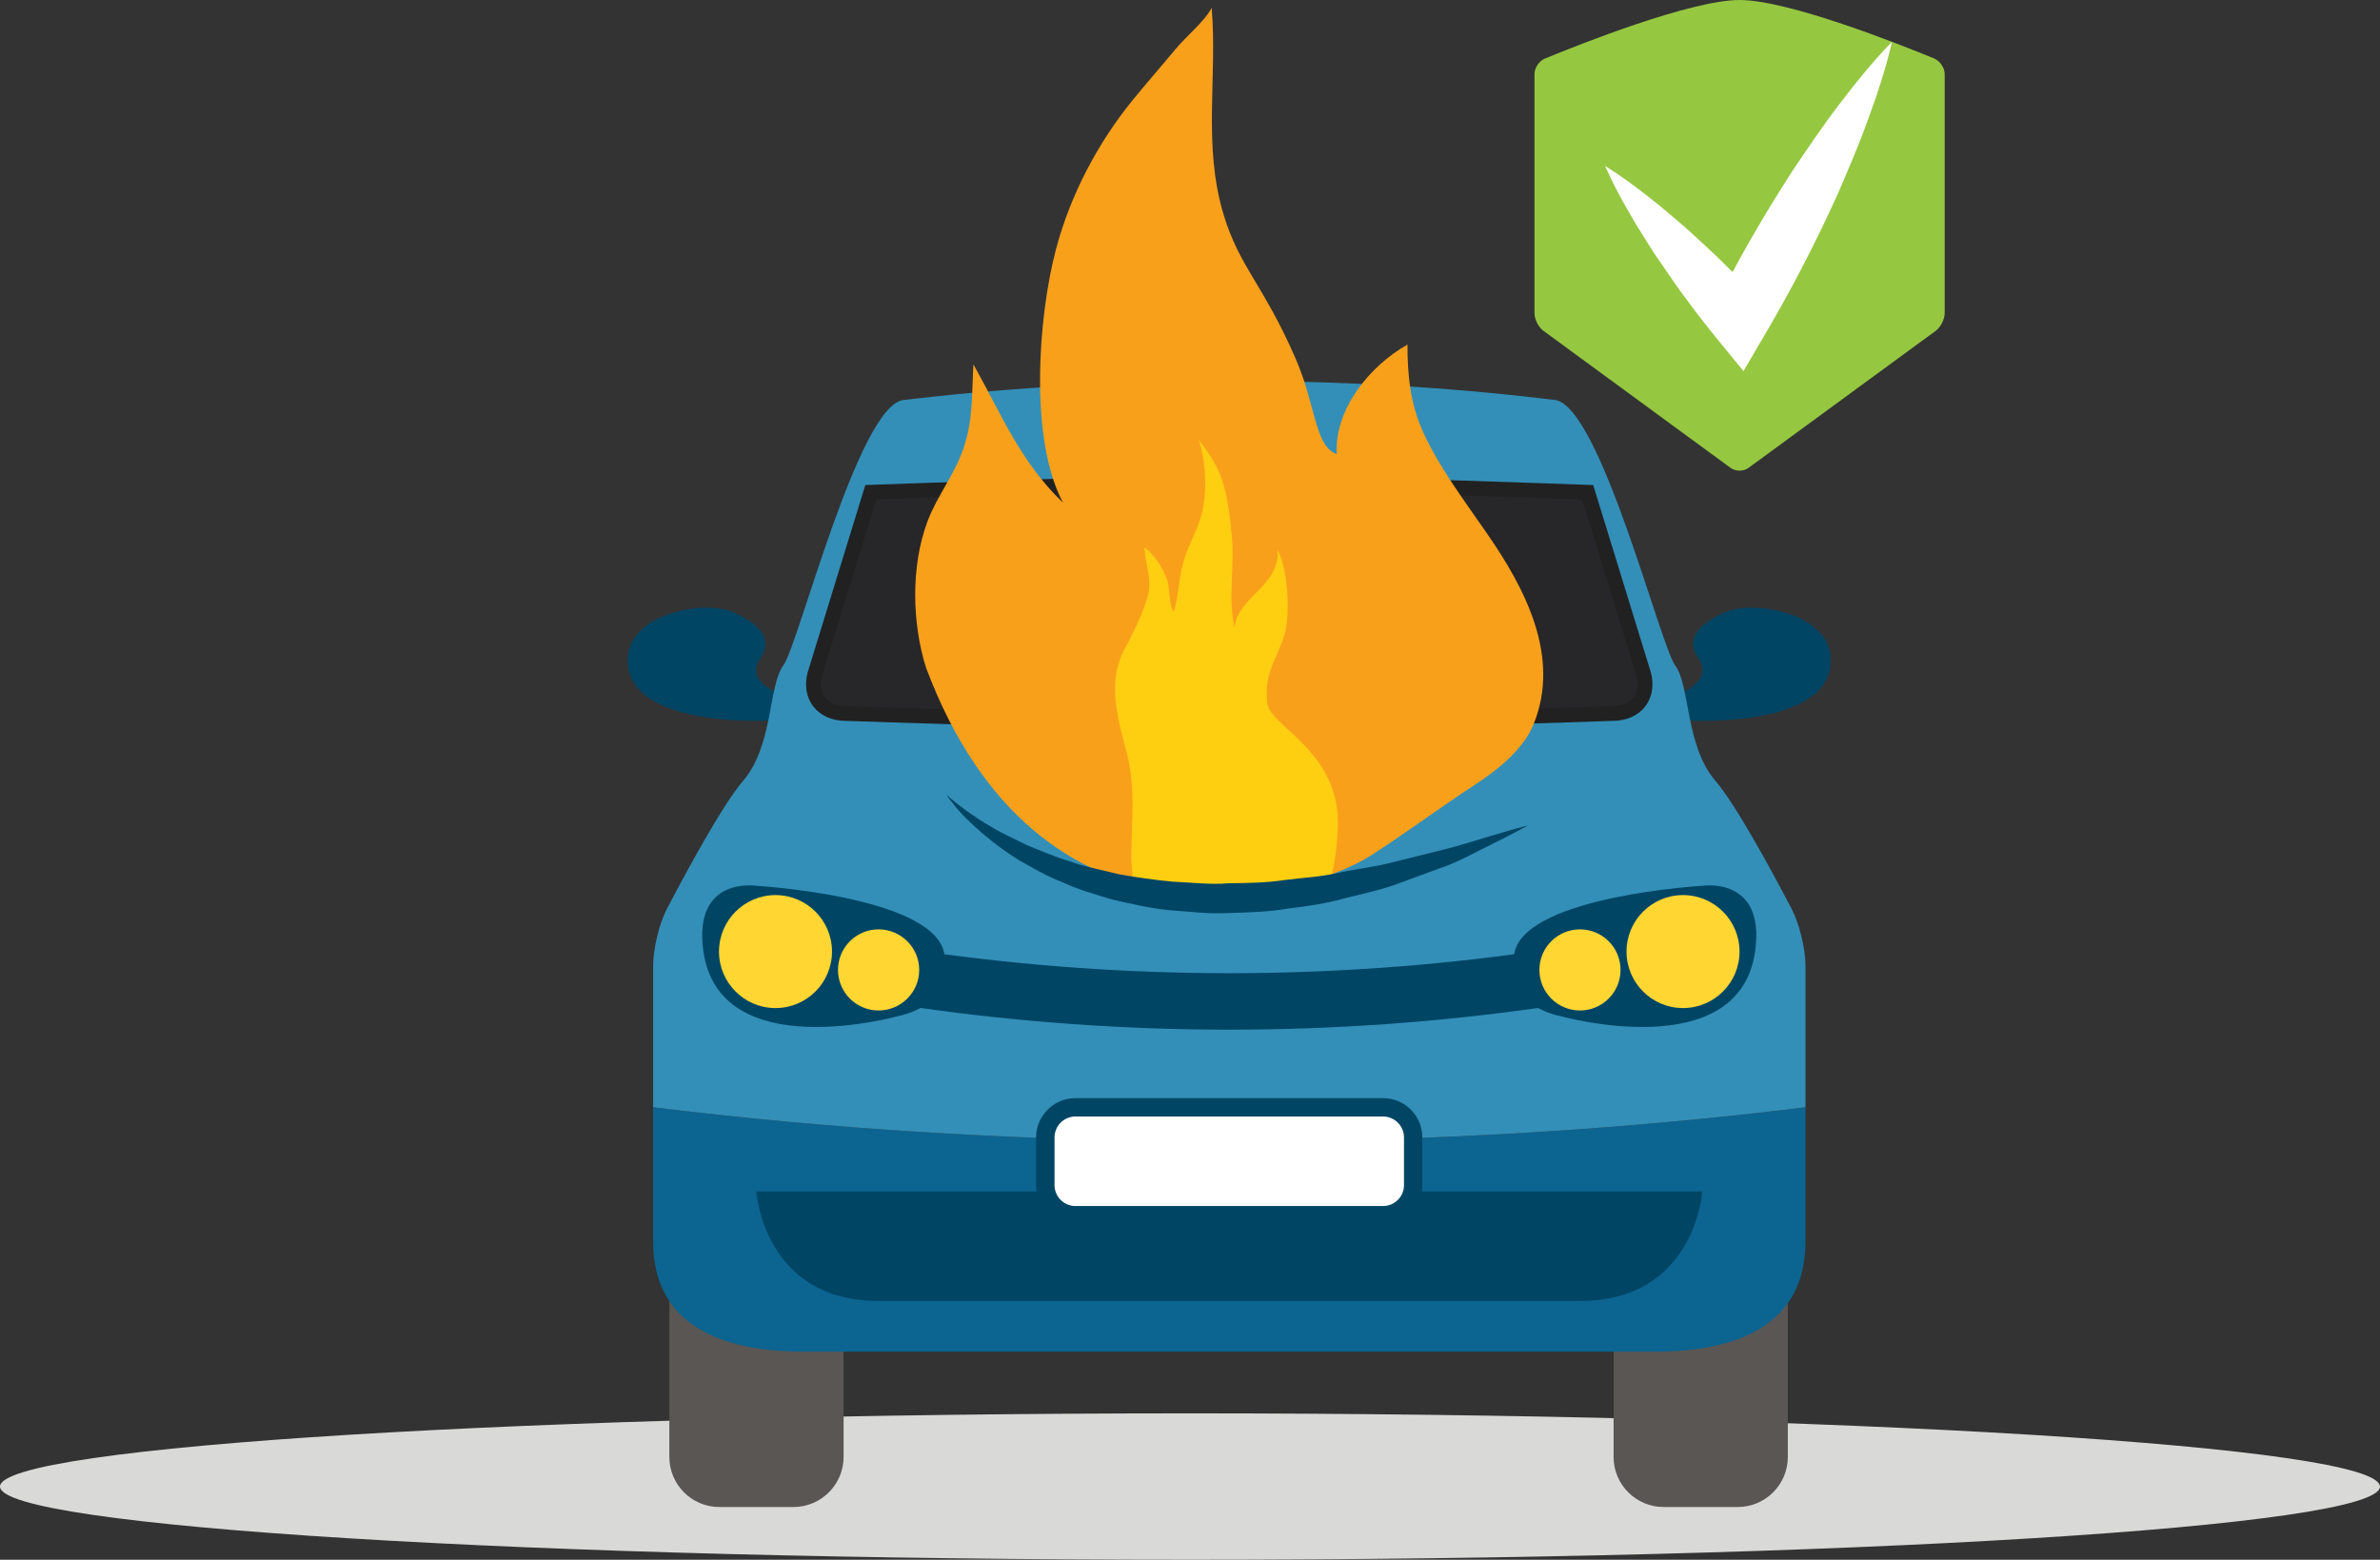 <svg xmlns="http://www.w3.org/2000/svg" id="Layer_1" viewBox="0 0 246.41 161.52"><rect x="0" y="0" width="246.41" height="161.52" fill="#333333" stroke="none"/><defs><style>.cls-1{fill:#fece11;}.cls-2{fill:#fff;}.cls-3{fill:#595653;}.cls-4{fill:#272629;}.cls-5{fill:#f9a01b;}.cls-6{fill:#d9d9d8;}.cls-7{fill:#0c6491;}.cls-8{fill:#338fb8;}.cls-9{fill:#212121;}.cls-10{fill:#014565;}.cls-11{fill:#ffd632;}.cls-12{fill:#95c741;}</style></defs><path class="cls-6" d="m246.41,153.94c0,4.19-55.16,7.58-123.2,7.58S0,158.12,0,153.94s55.16-7.58,123.2-7.58,123.2,3.4,123.2,7.58Z"></path><path class="cls-10" d="m79.63,74.62s-15.24.86-14.62-6.65c.37-4.55,8.09-5.87,10.98-4.55,1.57.72,4.44,2.28,2.72,4.74-1.73,2.47,2.26,3.8,2.26,3.8l-1.34,2.66Z"></path><path class="cls-10" d="m174.91,74.62s15.24.86,14.62-6.65c-.37-4.55-8.09-5.87-10.98-4.55-1.58.72-4.44,2.28-2.72,4.74,1.73,2.47-2.25,3.8-2.25,3.8l1.33,2.66Z"></path><path class="cls-3" d="m82.14,156.06h-7.66c-2.86,0-5.18-2.32-5.18-5.19v-16.15h18.04v16.15c0,2.86-2.33,5.19-5.19,5.19Z"></path><path class="cls-3" d="m179.91,156.06h-7.66c-2.86,0-5.19-2.32-5.19-5.19v-16.15h18.04v16.15c0,2.86-2.32,5.19-5.19,5.19Z"></path><path class="cls-7" d="m67.62,114.66v13.9c0,8.6,6.96,11.41,15.56,11.41h88.19c8.6,0,15.56-2.82,15.56-11.41v-13.9c-18.46,2.29-38.58,3.55-59.66,3.55s-41.2-1.26-59.65-3.55Z"></path><path class="cls-8" d="m185.51,94.15c-2.03-3.88-5.74-10.76-7.92-13.31-3.11-3.63-2.6-9.86-4.15-11.93-1.56-2.08-7.79-26.92-12.45-27.49-33.72-4.15-62.77-.52-67.44,0-4.67.52-10.89,25.42-12.45,27.49-1.55,2.07-1.04,8.3-4.15,11.93-2.18,2.55-5.89,9.43-7.92,13.31-.79,1.52-1.41,4.16-1.41,5.88v14.63c18.46,2.29,38.58,3.55,59.65,3.55s41.2-1.26,59.66-3.55v-14.63c0-1.72-.62-4.36-1.42-5.88Z"></path><path class="cls-4" d="m127.27,74.92c-9.6,0-39.37-1.03-39.67-1.04-1.22,0-2.2-.43-2.8-1.21-.58-.75-.73-1.76-.45-2.85l5.81-18.85c3.97-.14,28.52-1.02,37.11-1.02s33.13.87,37.1,1.02l5.81,18.88c.28,1.06.13,2.07-.45,2.82-.6.78-1.58,1.21-2.77,1.21-.33.01-30.1,1.04-39.7,1.04Z"></path><path class="cls-9" d="m127.27,50.72c8.24,0,31.26.81,36.54,1l5.63,18.3c.23.85.12,1.63-.31,2.18-.44.58-1.21.91-2.21.91-.31.01-30.06,1.04-39.65,1.04s-39.34-1.02-39.7-1.04c-.95,0-1.72-.32-2.16-.91-.43-.56-.54-1.33-.33-2.13l5.65-18.36c5.28-.19,28.29-1,36.54-1h0Zm0-1.53c-9.42,0-37.68,1.04-37.68,1.04l-5.97,19.4c-.74,2.77,1.03,5.02,3.95,5.02,0,0,29.97,1.04,39.7,1.04s39.7-1.04,39.7-1.04c2.92,0,4.69-2.25,3.95-5.02l-5.97-19.4s-28.26-1.04-37.68-1.04h0Z"></path><path class="cls-10" d="m127.27,123.38h-48.96s.72,11.34,12.65,11.34h72.63c11.93,0,12.65-11.34,12.65-11.34h-48.96Z"></path><path class="cls-10" d="m78.31,91.73s17.83,1.04,19.39,6.74c1.55,5.7-4.67,6.74-4.67,6.74,0,0-18.57,5.24-20.21-6.74-1.07-7.78,5.49-6.74,5.49-6.74Z"></path><path class="cls-10" d="m176.23,91.73s-17.83,1.04-19.39,6.74c-1.56,5.7,4.67,6.74,4.67,6.74,0,0,18.57,5.24,20.21-6.74,1.07-7.78-5.49-6.74-5.49-6.74Z"></path><path class="cls-2" d="m143.2,125.83h-31.86c-1.72,0-3.12-1.39-3.12-3.11v-4.94c0-1.72,1.4-3.11,3.12-3.11h31.86c1.72,0,3.11,1.39,3.11,3.11v4.94c0,1.72-1.4,3.11-3.11,3.11Z"></path><path class="cls-10" d="m143.2,126.78h-31.86c-2.24,0-4.07-1.82-4.07-4.06v-4.94c0-2.24,1.83-4.06,4.07-4.06h31.86c2.24,0,4.06,1.82,4.06,4.06v4.94c0,2.24-1.83,4.06-4.06,4.06Zm-31.86-11.16c-1.19,0-2.16.97-2.16,2.17v4.94c0,1.19.97,2.16,2.16,2.16h31.86c1.19,0,2.16-.97,2.16-2.16v-4.94c0-1.19-.97-2.17-2.16-2.17h-31.86Z"></path><path class="cls-11" d="m95.17,100.44c0,2.32-1.89,4.2-4.21,4.2s-4.2-1.88-4.2-4.2,1.89-4.2,4.2-4.2,4.21,1.88,4.21,4.2Z"></path><path class="cls-11" d="m86.14,98.54c0,3.23-2.62,5.85-5.85,5.85s-5.85-2.62-5.85-5.85,2.62-5.85,5.85-5.85,5.85,2.62,5.85,5.85Z"></path><path class="cls-11" d="m159.38,100.44c0,2.32,1.88,4.2,4.2,4.2s4.2-1.88,4.2-4.2-1.88-4.2-4.2-4.2-4.2,1.88-4.2,4.2Z"></path><path class="cls-11" d="m168.4,98.54c0,3.23,2.62,5.85,5.85,5.85s5.85-2.62,5.85-5.85-2.62-5.85-5.85-5.85-5.85,2.62-5.85,5.85Z"></path><path class="cls-10" d="m159.52,104.34c-21.38,3.05-43.1,3.05-64.5,0,.27-1.93.55-3.86.82-5.79,20.85,2.97,42,2.97,62.85,0,.27,1.93.55,3.86.82,5.79Z"></path><path class="cls-5" d="m154.05,55.38c-2.3-3.34-5-6.9-6.68-10.57-1.38-3-1.65-6.03-1.65-9.13-3.91,2.22-7.57,6.67-7.32,11.35-2.31-.84-2.14-5.05-4.27-9.92-3.33-7.64-5.78-9.41-7.44-14.86-2.18-7.22-.64-14.17-1.24-21.44-.71,1.39-2.61,2.9-3.82,4.37-1.45,1.75-2.93,3.43-4.38,5.21-3.61,4.44-6.43,9.8-7.92,15.42-1.85,6.98-2.79,19.67.73,26.25-4.42-4.23-6.42-9.24-9.28-14.33-.18,3.24-.02,5.79-1.05,8.76-.97,2.79-2.71,4.84-3.72,7.55-1.73,4.65-1.57,10.51-.15,15.06,11.63,31.08,38.75,24.22,46.17,19.43,3.6-2.32,7.05-4.9,10.65-7.25,2.33-1.52,5.04-3.64,6.11-6.31,2.82-6.98-.91-14.04-4.75-19.6Z"></path><path class="cls-1" d="m131.21,72.83c-.03-.38-.06-.77-.06-1.15,0-2.8,1.76-4.44,2.08-7.21.25-2.13,0-5.67-.95-7.54.26,3.74-3.99,4.73-4.47,8.02-.69-2.99.04-6.45-.28-9.51-.22-2.09-.38-3.86-1.02-5.78-.36-1.11-1.16-2.56-2.41-4.1.75,2.05.87,5.26.39,7.38-.43,1.86-1.49,3.5-1.99,5.31-.45,1.67-.48,3.45-.97,5.11-.58-.8-.34-2.49-.77-3.54-.48-1.17-1.23-2.35-2.26-3.14.02,1.74.86,3.26.3,5.16-.57,1.92-1.45,3.64-2.37,5.38-.98,1.84-1.12,3.73-.9,5.63.2,1.71.68,3.43,1.13,5.12.95,3.56.47,7.3.47,10.94,0,.31.11,1.86.25,2.66.1.03.2.05.31.08.02-.07.03-.08.04-.17.04,0,.11.09.22.24,7.51,2,14.93.73,19.92-1.14.34-1.34.57-2.94.64-4.91.31-7.86-7.07-10.48-7.29-12.81Z"></path><path class="cls-10" d="m97.95,82.27s.75.69,2.15,1.72c.73.49,1.57,1.11,2.64,1.69,1.02.64,2.28,1.17,3.58,1.84,1.37.54,2.81,1.2,4.43,1.67,1.57.59,3.32.89,5.08,1.34,1.79.32,3.66.59,5.56.77,1.92.08,3.85.33,5.8.17,1.95-.03,3.9-.04,5.82-.34,1.91-.24,3.82-.33,5.62-.76,1.8-.39,3.59-.57,5.24-1,1.66-.41,3.22-.8,4.67-1.16,2.91-.68,5.27-1.52,6.97-1.99,1.69-.5,2.68-.74,2.68-.74,0,0-.87.5-2.45,1.3-.79.4-1.75.88-2.85,1.43-1.1.56-2.34,1.21-3.78,1.69-1.43.53-2.98,1.1-4.62,1.7-1.65.59-3.46.97-5.32,1.44-1.84.52-3.81.81-5.82,1.05-2,.34-4.05.4-6.12.46-2.06.13-4.12-.16-6.14-.29-2.02-.2-3.99-.67-5.87-1.09-1.86-.55-3.66-1.07-5.27-1.83-1.67-.63-3.1-1.52-4.45-2.26-2.63-1.64-4.53-3.38-5.78-4.64-1.22-1.31-1.76-2.17-1.76-2.17Z"></path><path class="cls-12" d="m159.94,6.07c-.59.24-1.07.96-1.07,1.6v24.76c0,.64.42,1.46.93,1.83l19.37,14.19c.52.38,1.35.38,1.86,0l19.38-14.19c.51-.38.93-1.2.93-1.83V7.67c0-.64-.48-1.35-1.06-1.6-3.56-1.47-15.13-6.07-20.17-6.07s-16.61,4.6-20.17,6.07Z"></path><path class="cls-2" d="m166.18,17.18c1.57.98,3.04,2.05,4.45,3.17.72.55,1.42,1.12,2.09,1.7.68.58,1.38,1.15,2.04,1.75,1.3,1.22,2.65,2.39,3.89,3.65,1.27,1.24,2.5,2.52,3.7,3.82l-4.87.53c2.48-4.9,5.21-9.66,8.21-14.27,1.54-2.28,3.08-4.57,4.77-6.77,1.68-2.21,3.42-4.38,5.42-6.42-.63,2.78-1.52,5.42-2.47,8.03-.94,2.61-2.03,5.14-3.12,7.67-2.26,5.02-4.79,9.89-7.57,14.62l-2.21,3.77-2.66-3.25c-1.12-1.37-2.21-2.77-3.26-4.2-1.08-1.41-2.04-2.92-3.07-4.37-.5-.73-.96-1.51-1.44-2.26-.49-.75-.95-1.52-1.39-2.31-.91-1.56-1.76-3.16-2.51-4.85Z"></path></svg>